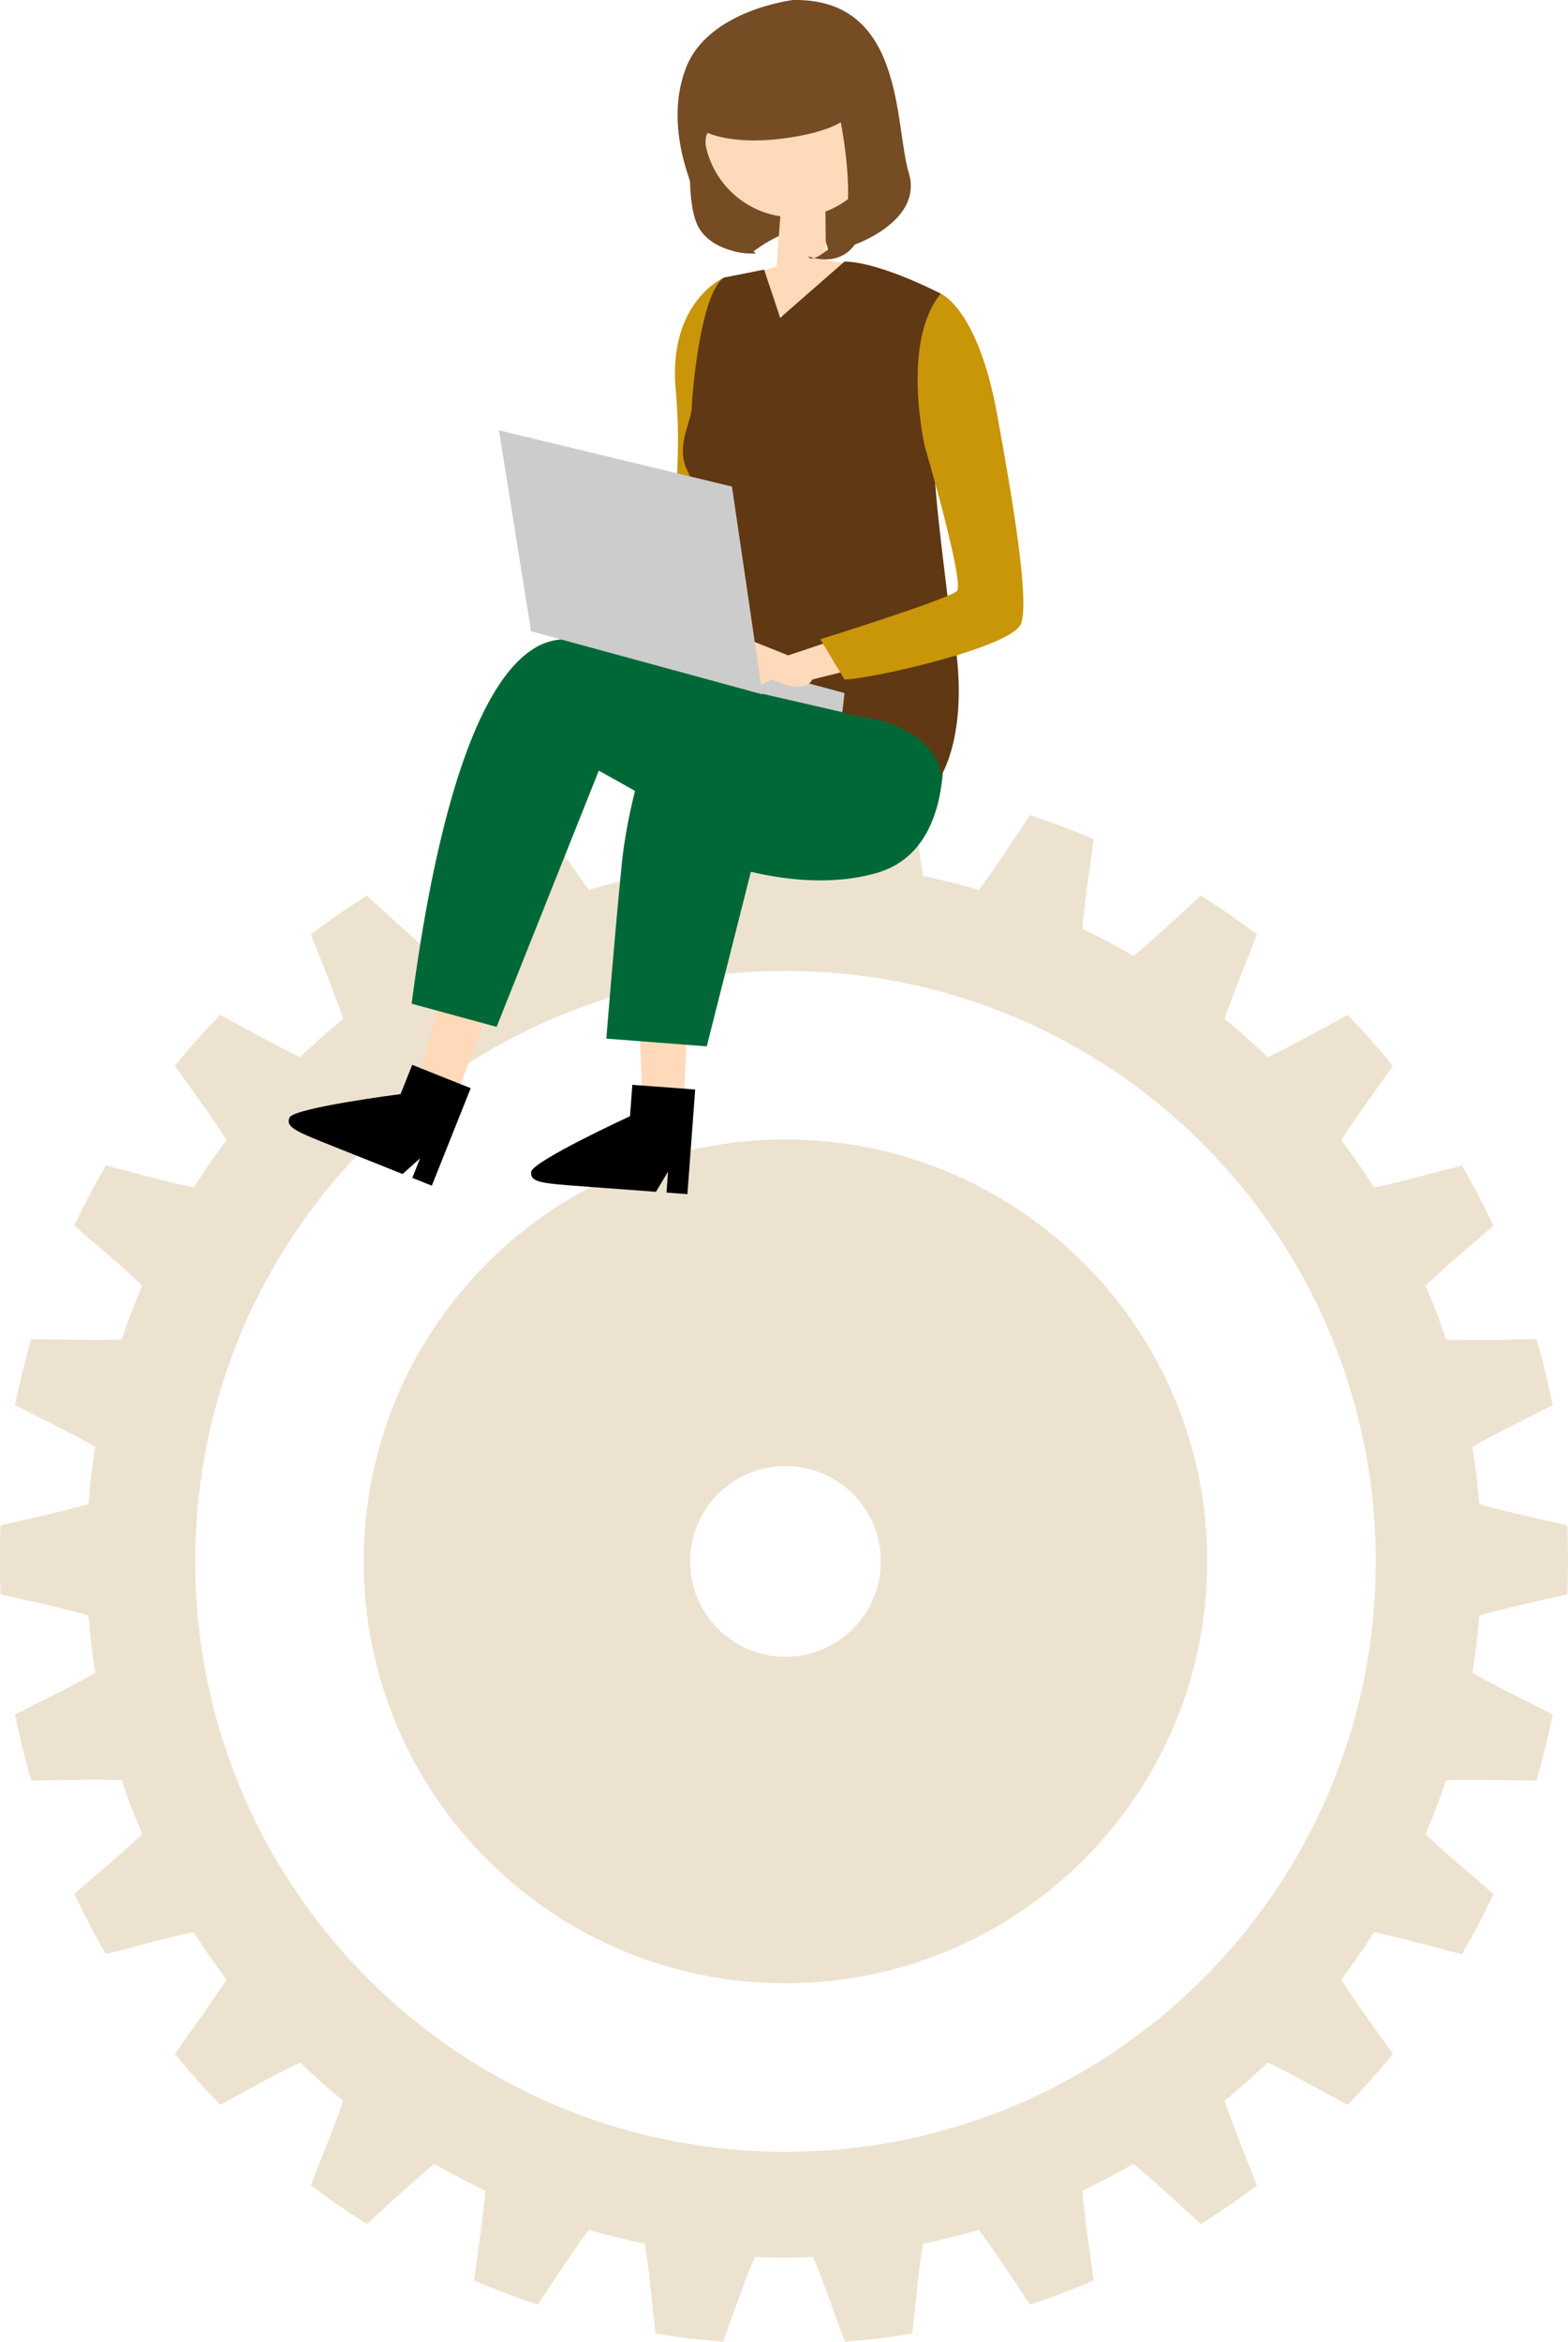 <?xml version="1.0" encoding="UTF-8"?>
<svg id="_图层_2" data-name="图层 2" xmlns="http://www.w3.org/2000/svg" viewBox="0 0 201.6 301">
  <defs>
    <style>
      .cls-1 {
        fill: #006837;
      }

      .cls-2 {
        fill: #ede2d0;
      }

      .cls-3 {
        fill: #ffdaba;
      }

      .cls-4 {
        fill: #ccc;
      }

      .cls-5 {
        fill: #c99509;
      }

      .cls-6 {
        fill: #603813;
      }

      .cls-7 {
        fill: #754c24;
      }
    </style>
  </defs>
  <g id="text">
    <g>
      <path class="cls-2" d="M201.5,204.92c.06-1.47,.1-2.94,.1-4.42s-.04-2.95-.1-4.42c-3.84-.91-8.03-1.8-11.3-2.74-.2-2.48-.5-4.94-.89-7.36,2.95-1.7,6.81-3.57,10.33-5.36-.58-2.87-1.27-5.7-2.09-8.48-3.94,.03-8.23,.18-11.63,.04-.78-2.36-1.66-4.67-2.63-6.94,2.45-2.36,5.75-5.1,8.73-7.69-1.25-2.64-2.6-5.23-4.07-7.74-3.82,.98-7.95,2.15-11.28,2.84-1.32-2.09-2.73-4.13-4.22-6.1,1.82-2.87,4.37-6.32,6.63-9.55-1.84-2.27-3.78-4.45-5.81-6.55-3.47,1.86-7.21,3.98-10.28,5.44-1.78-1.71-3.63-3.36-5.55-4.92,1.08-3.22,2.74-7.18,4.17-10.86-2.32-1.76-4.72-3.42-7.2-4.98-2.93,2.64-6.05,5.59-8.68,7.73-2.14-1.24-4.33-2.39-6.57-3.45,.28-3.39,.94-7.63,1.45-11.54-2.67-1.15-5.39-2.18-8.17-3.1-2.21,3.27-4.53,6.88-6.57,9.6-2.36-.69-4.77-1.28-7.21-1.78-.54-3.35-.92-7.63-1.37-11.55-2.86-.47-5.75-.83-8.68-1.05-1.36,3.7-2.75,7.77-4.09,10.9-1.24-.05-2.49-.08-3.74-.08s-2.5,.03-3.74,.08c-1.34-3.13-2.72-7.2-4.08-10.9-2.93,.23-5.83,.58-8.68,1.05-.45,3.92-.82,8.19-1.37,11.55-2.44,.49-4.84,1.09-7.21,1.78-2.04-2.72-4.36-6.33-6.57-9.6-2.78,.92-5.5,1.95-8.17,3.1,.51,3.91,1.17,8.15,1.45,11.54-2.24,1.06-4.43,2.21-6.57,3.45-2.63-2.15-5.75-5.1-8.68-7.74-2.47,1.56-4.87,3.22-7.2,4.98,1.43,3.67,3.09,7.63,4.17,10.86-1.92,1.56-3.77,3.21-5.55,4.92-3.07-1.46-6.8-3.58-10.28-5.44-2.03,2.1-3.97,4.28-5.81,6.55,2.27,3.23,4.82,6.68,6.63,9.55-1.49,1.97-2.89,4.01-4.22,6.1-3.33-.69-7.46-1.86-11.28-2.84-1.46,2.51-2.82,5.09-4.07,7.74,2.97,2.59,6.28,5.33,8.73,7.69-.97,2.27-1.85,4.58-2.63,6.94-3.4,.13-7.69-.01-11.63-.04-.81,2.78-1.51,5.61-2.09,8.48,3.51,1.8,7.38,3.66,10.33,5.36-.39,2.42-.7,4.88-.89,7.36-3.26,.94-7.46,1.83-11.3,2.74-.06,1.47-.1,2.94-.1,4.42s.04,2.95,.1,4.42c3.84,.91,8.03,1.8,11.3,2.74,.2,2.48,.5,4.94,.89,7.36-2.95,1.7-6.81,3.57-10.33,5.36,.58,2.87,1.27,5.7,2.09,8.48,3.94-.03,8.23-.18,11.63-.04,.78,2.36,1.66,4.67,2.63,6.94-2.45,2.36-5.75,5.1-8.73,7.69,1.25,2.64,2.6,5.23,4.07,7.74,3.82-.98,7.95-2.15,11.28-2.84,1.32,2.09,2.73,4.13,4.22,6.1-1.82,2.87-4.37,6.32-6.63,9.55,1.84,2.27,3.78,4.45,5.81,6.55,3.47-1.86,7.21-3.98,10.28-5.44,1.78,1.71,3.63,3.36,5.55,4.92-1.08,3.22-2.74,7.18-4.17,10.86,2.32,1.76,4.72,3.42,7.2,4.98,2.93-2.64,6.05-5.59,8.68-7.73,2.14,1.24,4.33,2.39,6.57,3.45-.28,3.39-.94,7.63-1.45,11.54,2.67,1.15,5.39,2.18,8.17,3.1,2.21-3.27,4.53-6.88,6.57-9.6,2.36,.69,4.77,1.28,7.21,1.78,.54,3.35,.92,7.63,1.37,11.55,2.86,.47,5.75,.83,8.68,1.05,1.36-3.7,2.75-7.77,4.09-10.9,1.24,.05,2.49,.08,3.74,.08s2.5-.03,3.74-.08c1.34,3.13,2.72,7.2,4.08,10.9,2.93-.23,5.83-.58,8.68-1.05,.45-3.92,.82-8.19,1.37-11.55,2.44-.49,4.84-1.09,7.21-1.78,2.04,2.72,4.36,6.33,6.57,9.6,2.78-.92,5.5-1.95,8.17-3.1-.51-3.91-1.17-8.15-1.45-11.54,2.24-1.06,4.43-2.21,6.57-3.45,2.63,2.15,5.75,5.1,8.68,7.74,2.47-1.56,4.87-3.22,7.2-4.98-1.43-3.67-3.09-7.63-4.17-10.86,1.92-1.56,3.77-3.21,5.55-4.92,3.07,1.46,6.8,3.58,10.28,5.44,2.03-2.1,3.97-4.28,5.81-6.55-2.27-3.23-4.82-6.68-6.63-9.55,1.49-1.97,2.89-4.01,4.22-6.1,3.33,.69,7.46,1.86,11.28,2.84,1.46-2.51,2.82-5.09,4.07-7.74-2.97-2.59-6.28-5.33-8.73-7.69,.97-2.27,1.85-4.58,2.63-6.94,3.4-.13,7.69,.01,11.63,.04,.81-2.78,1.51-5.61,2.09-8.48-3.51-1.8-7.38-3.66-10.33-5.36,.39-2.42,.7-4.88,.89-7.36,3.26-.94,7.46-1.83,11.3-2.74Zm-100.51,71.66c-41.91,0-75.89-33.98-75.89-75.89S59.08,124.8,100.99,124.8s75.89,33.98,75.89,75.89-33.98,75.89-75.89,75.89Z"/>
      <path class="cls-2" d="M100.99,146.46c-29.95,0-54.23,24.28-54.23,54.23s24.28,54.23,54.23,54.23,54.23-24.28,54.23-54.23-24.28-54.23-54.23-54.23Zm0,66.5c-6.77,0-12.26-5.49-12.26-12.26s5.49-12.26,12.26-12.26,12.26,5.49,12.26,12.26-5.49,12.26-12.26,12.26Z"/>
    </g>
    <g>
      <path class="cls-7" d="M88.95,17.09s-1.03,9.3,1.03,12.4,6.55,3.09,6.55,3.09c0,0,3.79-3.09,6.88-3.09s3.1,3.1,3.1,3.1c0,0,3.1-1.03,5.17-5.17s0-4.13,0-4.13l-22.73-6.2Z"/>
      <polygon class="cls-3" points="57 126.84 53.76 138.62 58.77 140.62 64.52 124.99 57 126.84"/>
      <path d="M53,136.87l-1.5,3.76s-13.78,1.77-14.28,3.02c-.5,1.25,.75,1.75,5.77,3.75,5.01,2,8.77,3.5,8.77,3.5l2.25-2.01-1,2.51,2.51,1,5-12.53-7.52-3Z"/>
      <polygon class="cls-3" points="82.11 128.66 82.55 140.87 87.93 141.27 88.72 124.64 82.11 128.66"/>
      <path d="M81.3,139.43l-.3,4.04s-12.61,5.82-12.71,7.17,1.25,1.45,6.63,1.85c5.38,.4,9.42,.7,9.42,.7l1.55-2.59-.2,2.69,2.69,.2,1-13.45-8.07-.6Z"/>
      <polygon class="cls-3" points="100.42 26.55 99.76 35.37 106.21 33.95 106.1 24.77 100.42 26.55"/>
      <path class="cls-3" d="M110.64,34.65s-3.59-2.01-8.97-.83c-5.38,1.18-9.45,3.2-9.45,3.2l8.71,3.73,9.71-6.1Z"/>
      <path class="cls-1" d="M120.69,89.85s3.97,18.91-7.95,22.35-25.83-3.44-25.83-3.44l6.95-20.63,26.82,1.72Z"/>
      <path class="cls-5" d="M93.08,35.68s-7.23,3.1-6.2,14.46c1.03,11.36-1.03,20.66-1.03,20.66,0,0-2.07,10.33,0,12.4l6.2,1.03v-18.6s2.07-24.8,1.03-29.96Z"/>
      <path class="cls-6" d="M98.25,34.65l-5.17,1.03c-3.1,2.07-4.13,15.6-4.13,16.53,0,2.07-2.13,5.03-.61,8.21s2.73,7.29,2.73,7.29l.04,8.94c-.86,6.21-4.89,16.01-5.38,18.16,0,0,18.98-4.31,26.98-2.31,8.27,2.07,8.27,7.23,8.27,7.23,0,0,4.32-6.58,1.1-20.87-.71-6.62-2.25-16.5-2.13-24.58,.92-4.31-1.98-8.23,1.03-16.53-6.2-3.1-10.33-4.13-12.4-4.13l-8.27,7.23-2.07-6.2Z"/>
      <circle class="cls-3" cx="102.06" cy="16.37" r="11.56"/>
      <path class="cls-7" d="M101.98,0s-10.99,1.28-13.82,8.82c-2.82,7.49,.84,15.25,1.91,17.88,1.98,4.85,3.01,5.89,7.14,5.89,0,0-3.1-2.07-5.17-8.27-2.17-6.5-1.03-7.23-1.03-7.23,0,0,2.98,1.44,8.92,.8,5.93-.64,8.17-2.17,8.17-2.17,0,0,2.55,12.64-.73,15.58-3.29,2.93-3.42,1.66-3.42,1.66,0,0,5.02,2.05,6.85-3.32,1.83-5.36-1.18,1.91-1.18,1.91,0,0,9.1-3.04,7.23-9.3C114.97,16,116.36-.24,101.98,0Z"/>
      <path class="cls-1" d="M113.74,93.1s-37.75-10.93-40.73-10.93-13.91,0-20.09,46.84l10.93,2.98,13.14-32.94,24.83,13.91,11.92-19.87Z"/>
      <path class="cls-1" d="M107.77,93.1s-12.82-5.22-17.34-6.59c-4.52-1.36-9.48,14.53-10.48,24.47-.99,9.93-1.99,22.52-1.99,22.52l12.91,.99,7.95-31.46,8.94-9.93Z"/>
      <polygon class="cls-4" points="96.76 87.82 98.25 86.31 108.58 89.08 108.3 91.54 96.39 88.8 96.76 87.82"/>
      <path class="cls-3" d="M107.54,82.17l-6.2,2.07-5.17-2.07s-2.07,2.07-5.17,3.1c0,0,0,1.03,2.07,0l2.07-1.03-2.07,2.07h2.07v1.03h1.03l1.03,1.03,2.07-1.03s4.13,2.07,5.17,0l4.13-1.03-1.03-4.13Z"/>
      <path class="cls-5" d="M120.97,37.75s4.77,1.94,7.23,15.5c2.07,11.36,4.13,23.76,3.1,26.86-1.03,3.1-19.63,7.23-22.73,7.23l-3.1-5.17s16.53-5.17,17.56-6.2-4.13-18.6-4.13-18.6c0,0-3.1-13.43,2.07-19.63Z"/>
      <polygon class="cls-4" points="98.03 89.25 68.28 81.14 64.15 55.31 94.11 62.54 98.03 89.25"/>
    </g>
  </g>
</svg>